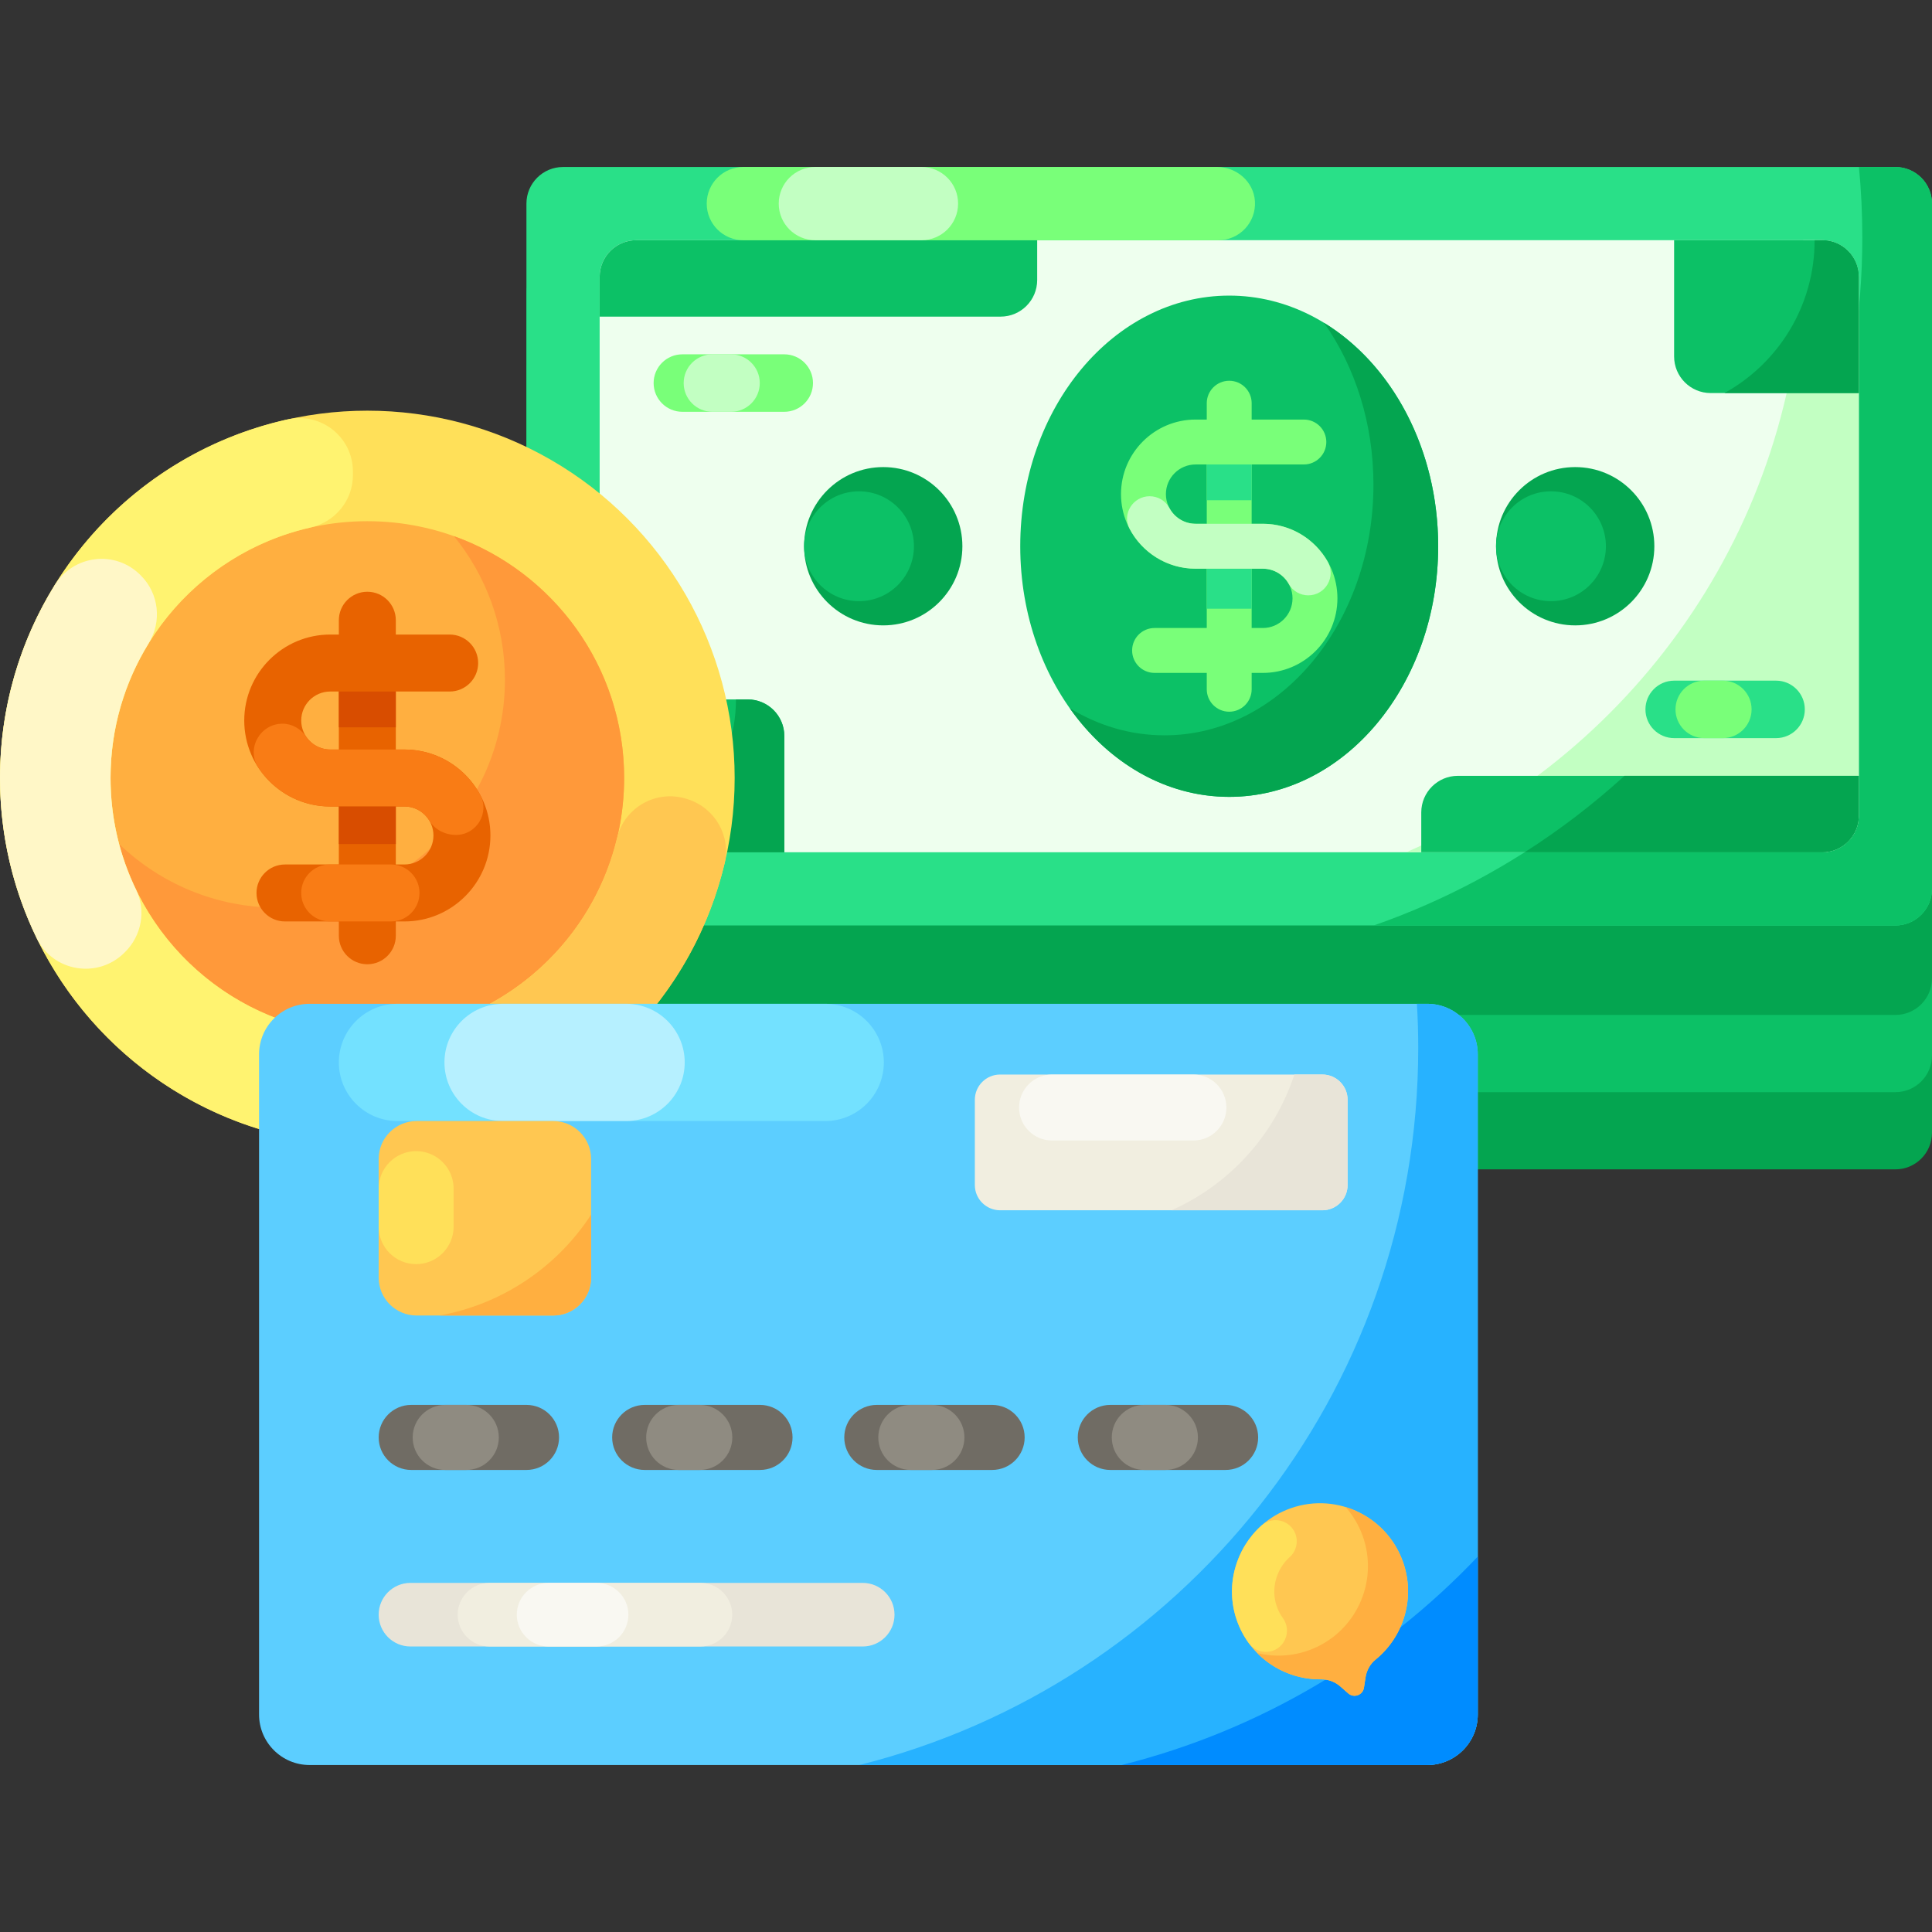 <svg id="Capa_1" enable-background="new 0 0 512 512" height="512" viewBox="0 0 512 512" width="512" xmlns="http://www.w3.org/2000/svg"><rect x="0" y="0" width="512" height="512" fill="#333333" stroke="none"/><g><g><g><g><g><g><g><path d="m502.298 309.893h-353.086c-5.357 0-9.7-4.343-9.7-9.7v-181.604c0-5.357 4.343-9.7 9.7-9.7h353.086c5.357 0 9.7 4.343 9.7 9.7v181.604c0 5.357-4.343 9.7-9.7 9.7z" fill="#04a550"/><path d="m502.298 289.432h-353.086c-5.357 0-9.7-4.343-9.7-9.7v-181.604c0-5.357 4.343-9.7 9.7-9.7h353.086c5.357 0 9.7 4.343 9.7 9.7v181.604c0 5.357-4.343 9.7-9.7 9.7z" fill="#0cc166"/><path d="m502.298 268.971h-353.086c-5.357 0-9.7-4.343-9.7-9.7v-181.604c0-5.357 4.343-9.7 9.7-9.7h353.086c5.357 0 9.7 4.343 9.7 9.7v181.604c0 5.357-4.343 9.7-9.7 9.7z" fill="#04a550"/><path d="m502.298 245.26h-353.086c-5.357 0-9.7-4.343-9.7-9.7v-181.604c0-5.357 4.343-9.7 9.7-9.7h353.086c5.357 0 9.7 4.343 9.7 9.7v181.604c0 5.357-4.343 9.7-9.7 9.7z" fill="#29e088"/><path d="m512 53.956v181.6c0 5.364-4.346 9.7-9.7 9.7h-138.232c75.377-26.296 129.464-98.017 129.464-182.357 0-6.285-.301-12.513-.893-18.643h9.661c5.354 0 9.7 4.346 9.7 9.7z" fill="#0cc166"/><path d="m158.912 216.16v-142.804c0-5.357 4.343-9.7 9.7-9.7h314.286c5.357 0 9.7 4.343 9.7 9.7v142.804c0 5.357-4.343 9.7-9.7 9.7h-314.286c-5.357 0-9.7-4.343-9.7-9.7z" fill="#efe"/><path d="m492.6 73.355v142.801c0 5.364-4.346 9.7-9.7 9.7h-110.219c61.904-27.063 105.166-88.841 105.166-160.717 0-.495 0-.989-.009-1.484h5.063c5.354.001 9.699 4.346 9.699 9.7z" fill="#c2ffc2"/><path d="m492.598 104.165h-39.242c-5.357 0-9.7-4.343-9.7-9.7v-30.809h39.242c5.357 0 9.7 4.343 9.7 9.7z" fill="#0cc166"/><path d="m207.854 225.86h-39.242c-5.357 0-9.7-4.343-9.7-9.7v-30.809h39.242c5.357 0 9.7 4.343 9.7 9.7z" fill="#0cc166"/><path d="m207.852 195.055v30.807h-39.236c-1.727 0-3.337-.446-4.733-1.232 17.857-4.161 31.156-20.166 31.156-39.275h3.114c5.354 0 9.699 4.336 9.699 9.7z" fill="#04a550"/></g><g><g><circle cx="234.067" cy="144.758" fill="#04a550" r="20.975"/><circle cx="227.648" cy="144.758" fill="#0cc166" r="14.556"/></g><g><circle cx="417.443" cy="144.758" fill="#04a550" r="20.975"/><circle cx="411.024" cy="144.758" fill="#0cc166" r="14.556"/></g></g><g><ellipse cx="325.755" cy="144.758" fill="#0cc166" rx="55.38" ry="66.42"/><path d="m381.13 144.761c0 36.675-24.793 66.415-55.376 66.415-16.936 0-32.106-9.128-42.262-23.503 7.537 4.598 16.073 7.197 25.113 7.197 30.584 0 55.376-29.74 55.376-66.424 0-16.354-4.927-31.321-13.095-42.893 17.954 10.99 30.244 33.377 30.244 59.208z" fill="#04a550"/><path d="m334.673 138.808h-2.968v-15.719h13.832c3.287 0 5.95-2.664 5.95-5.95s-2.664-5.95-5.95-5.95h-13.832v-4.333c0-3.286-2.664-5.95-5.95-5.95s-5.95 2.664-5.95 5.95v4.333h-2.967c-10.895 0-19.76 8.864-19.76 19.76 0 10.895 8.865 19.76 19.76 19.76h2.967v15.718h-13.831c-3.287 0-5.95 2.664-5.95 5.95s2.664 5.95 5.95 5.95h13.831v4.334c0 3.286 2.664 5.95 5.95 5.95s5.95-2.664 5.95-5.95v-4.334h2.968c10.895 0 19.759-8.864 19.759-19.76 0-10.895-8.863-19.759-19.759-19.759zm-17.836 0c-4.334 0-7.86-3.525-7.86-7.859s3.526-7.86 7.86-7.86h2.967v15.719zm17.836 27.619h-2.968v-15.718h2.968c4.334 0 7.859 3.525 7.859 7.859 0 4.333-3.525 7.859-7.859 7.859z" fill="#79ff79"/><g fill="#29e088"><path d="m319.804 150.708h11.901v10.608h-11.901z"/><path d="m319.804 123.089h11.901v9.475h-11.901z"/></g><path d="m316.837 138.808c-3.006 0-5.619-1.697-6.938-4.184-1.022-1.927-3.04-3.115-5.222-3.115-4.393 0-7.383 4.655-5.353 8.551 3.294 6.322 9.903 10.649 17.513 10.649h17.836c2.958 0 5.539 1.642 6.88 4.063 1.033 1.865 3.02 2.999 5.152 2.999 4.571 0 7.402-4.933 5.152-8.913-3.39-5.994-9.817-10.05-17.183-10.05z" fill="#c2ffc2"/></g><path d="m492.6 205.603v10.553c0 5.364-4.346 9.7-9.7 9.7h-106.251v-10.553c0-5.354 4.345-9.7 9.7-9.7z" fill="#0cc166"/><path d="m265.164 83.91h-106.248v-10.554c0-5.357 4.343-9.7 9.7-9.7h106.248v10.554c0 5.357-4.343 9.7-9.7 9.7z" fill="#0cc166"/><path d="m322.552 44.251h-125.56c-5.36 0-9.705 4.345-9.705 9.705 0 5.36 4.345 9.705 9.705 9.705h125.893c5.573 0 10.05-4.698 9.684-10.351-.334-5.158-4.848-9.059-10.017-9.059z" fill="#79ff79"/><path d="m244.199 44.251h-28.122c-5.36 0-9.705 4.345-9.705 9.705 0 5.36 4.345 9.705 9.705 9.705h28.122c5.36 0 9.705-4.345 9.705-9.705 0-5.36-4.345-9.705-9.705-9.705z" fill="#c2ffc2"/></g><path d="m492.601 73.361v30.807h-35.618c14.259-7.876 23.91-23.066 23.91-40.507h2.008c5.354 0 9.7 4.335 9.7 9.7z" fill="#04a550"/></g><g><g><path d="m470.678 195.61h-27.003c-4.206 0-7.615-3.409-7.615-7.615 0-4.206 3.409-7.615 7.615-7.615h27.003c4.206 0 7.615 3.409 7.615 7.615 0 4.206-3.41 7.615-7.615 7.615z" fill="#29e088"/><path d="m456.576 180.381h-4.937c-4.205 0-7.615 3.409-7.615 7.615 0 4.205 3.409 7.615 7.615 7.615h4.937c4.205 0 7.615-3.409 7.615-7.615 0-4.206-3.41-7.615-7.615-7.615z" fill="#79ff79"/></g><g><path d="m207.835 109.13h-27.003c-4.206 0-7.615-3.409-7.615-7.615 0-4.206 3.409-7.615 7.615-7.615h27.003c4.206 0 7.615 3.409 7.615 7.615 0 4.206-3.41 7.615-7.615 7.615z" fill="#79ff79"/><path d="m193.733 93.901h-4.937c-4.205 0-7.615 3.409-7.615 7.615 0 4.205 3.409 7.615 7.615 7.615h4.937c4.205 0 7.615-3.409 7.615-7.615 0-4.206-3.409-7.615-7.615-7.615z" fill="#c2ffc2"/></g></g><path d="m492.6 205.603v10.553c0 5.364-4.346 9.7-9.7 9.7h-78.85c9.399-5.995 18.255-12.775 26.451-20.253z" fill="#04a550"/></g></g><g><g><g><circle cx="97.348" cy="206.178" fill="#ffe059" r="97.346"/><circle cx="97.348" cy="206.178" fill="#ffaf40" r="68.056"/><path d="m165.402 206.176c0 37.592-30.466 68.058-68.058 68.058-31.546 0-58.07-21.46-65.782-50.582 10.854 10.441 25.617 16.874 41.872 16.874 33.344 0 60.379-27.035 60.379-60.379 0-14.425-5.064-27.67-13.501-38.054 26.286 9.419 45.09 34.557 45.09 64.083z" fill="#ff993a"/><path d="m93.523 286.405c0-6.69-4.703-12.376-11.229-13.849-30.341-6.849-52.999-33.962-52.999-66.38 0-32.411 22.659-59.53 53-66.38 6.525-1.473 11.228-7.159 11.228-13.849v-1.003c0-9.08-8.42-15.77-17.286-13.809-43.61 9.641-76.237 48.526-76.237 95.041s32.627 85.4 76.237 95.042c8.866 1.96 17.286-4.729 17.286-13.809z" fill="#fff370"/><path d="m182.185 211.78c-8.047-2.691-16.701 2.068-18.675 10.32-2.823 11.799-8.834 22.989-18.044 32.199-11.702 11.703-26.606 18.251-41.893 19.646-7.495.684-13.195 7.037-13.195 14.563 0 8.652 7.459 15.379 16.074 14.577 21.797-2.029 43.038-11.381 59.729-28.071 13.201-13.201 21.811-29.249 25.84-46.167 1.727-7.251-2.478-14.607-9.548-16.971z" fill="#ffc751"/><path d="m33.177 252.265c4.332-4.315 5.575-10.922 2.906-16.423-4.349-8.965-6.788-19.03-6.788-29.666 0-13.087 3.695-25.309 10.098-35.684 3.544-5.742 2.745-13.152-2.02-17.929-.069-.069-.138-.138-.207-.208-6.632-6.65-17.7-5.305-22.645 2.679-9.203 14.859-14.521 32.376-14.521 51.142 0 15.227 3.498 29.635 9.733 42.468 4.329 8.91 16.21 10.825 23.229 3.835.071-.072.143-.143.215-.214z" fill="#fff7c7"/></g><path d="m107.184 198.629h-2.289v-15.369h14.273c4.169 0 7.549-3.38 7.549-7.549s-3.38-7.549-7.549-7.549h-14.273v-3.795c0-4.169-3.38-7.549-7.549-7.549s-7.549 3.38-7.549 7.549v3.795h-2.287c-12.562 0-22.782 10.22-22.782 22.782s10.22 22.782 22.782 22.782h2.288v15.369h-14.272c-4.169 0-7.549 3.38-7.549 7.549s3.38 7.549 7.549 7.549h14.272v3.795c0 4.169 3.38 7.549 7.549 7.549s7.549-3.38 7.549-7.549v-3.795h2.289c12.562 0 22.782-10.22 22.782-22.782s-10.22-22.782-22.783-22.782zm-19.674 0c-4.237 0-7.684-3.447-7.684-7.684s3.447-7.684 7.684-7.684h2.288v15.369h-2.288zm19.674 30.466h-2.289v-15.369h2.289c4.237 0 7.684 3.447 7.684 7.684s-3.446 7.685-7.684 7.685z" fill="#e86300"/><g fill="#f97c15"><path d="m89.798 198.629h-2.288c-2.635 0-4.964-1.333-6.348-3.361-1.441-2.11-3.731-3.482-6.286-3.482-5.969 0-9.695 6.638-6.42 11.628 4.073 6.206 11.091 10.312 19.053 10.312h2.288 15.098 2.289c2.791 0 5.237 1.497 6.582 3.73 1.469 2.441 4.23 3.807 7.079 3.806 5.46 0 8.992-5.835 6.399-10.639-3.851-7.135-11.398-11.994-20.059-11.994h-2.289z"/><path d="m79.825 236.644c0 4.169 3.38 7.549 7.549 7.549h16.247c4.169 0 7.549-3.38 7.549-7.549 0-4.169-3.38-7.549-7.549-7.549h-16.247c-4.169 0-7.549 3.38-7.549 7.549z"/></g></g><g fill="#d84d00"><path d="m89.798 183.26h15.097v9.493h-15.097z"/><path d="m89.798 213.726h15.097v9.952h-15.097z"/></g></g></g><g><g><path d="m378.223 467.749h-296.17c-7.401 0-13.401-6-13.401-13.401v-174.93c0-7.401 6-13.401 13.401-13.401h296.17c7.401 0 13.401 6 13.401 13.401v174.929c0 7.402-6 13.402-13.401 13.402z" fill="#5cceff"/><path d="m218.688 266.017h-113.353c-8.58 0-15.536 6.956-15.536 15.536 0 8.58 6.956 15.536 15.536 15.536h113.354c8.58 0 15.536-6.956 15.536-15.536-.001-8.58-6.956-15.536-15.537-15.536z" fill="#73e1ff"/><path d="m165.92 266.017h-32.6c-8.58 0-15.536 6.956-15.536 15.536 0 8.58 6.956 15.536 15.536 15.536h32.6c8.58 0 15.536-6.956 15.536-15.536 0-8.58-6.956-15.536-15.536-15.536z" fill="#b6f0ff"/><path d="m391.624 279.419v174.928c0 7.404-5.997 13.401-13.401 13.401h-150.477c85.085-21.328 148.098-98.306 148.098-190.004 0-3.94-.114-7.846-.348-11.726h2.727c7.404 0 13.401 5.997 13.401 13.401z" fill="#27b2ff"/><path d="m391.624 412.514v41.832c0 7.404-5.997 13.401-13.401 13.401h-80.958c36.633-9.179 69.171-28.678 94.359-55.233z" fill="#008cff"/><g><g><path d="m371.736 413.729c-4.511-12.395-18.432-18.644-30.759-13.618-11.385 4.642-17.24 17.581-13.228 29.204 3.385 9.806 12.613 15.867 22.393 15.727 1.87-.027 3.678.67 5.083 1.904l2.075 1.822c1.499 1.317 3.862.457 4.164-1.516l.418-2.727c.281-1.834 1.195-3.531 2.635-4.7 7.51-6.095 10.714-16.496 7.219-26.096z" fill="#ffc751"/><path d="m371.736 413.729c3.494 9.601.288 19.999-7.221 26.094-1.438 1.172-2.351 2.868-2.633 4.702l-.419 2.727c-.302 1.974-2.664 2.834-4.164 1.516l-2.074-1.82c-1.405-1.239-3.213-1.935-5.082-1.908-6.385.092-12.534-2.457-16.975-6.968 4.401 1.087 9.161.919 13.742-.748 12.308-4.48 18.653-18.086 14.173-30.394-1.039-2.855-2.571-5.387-4.462-7.541 6.768 2.071 12.51 7.182 15.115 14.34z" fill="#ffaf40"/><path d="m340.555 434.46c.858-1.845.623-4.001-.573-5.647-.687-.946-1.245-2.002-1.642-3.153-1.618-4.68-.081-9.867 3.467-13.043 1.698-1.52 2.286-3.929 1.507-6.07-1.356-3.724-6.049-4.911-9.002-2.268-6.819 6.105-9.691 15.972-6.563 25.036.781 2.264 1.874 4.327 3.214 6.159 2.504 3.426 7.755 2.937 9.544-.911z" fill="#ffe059"/></g></g><g><g><path d="m139.535 389.552h-30.565c-4.76 0-8.619-3.859-8.619-8.619 0-4.76 3.859-8.619 8.619-8.619h30.565c4.76 0 8.619 3.859 8.619 8.619 0 4.76-3.859 8.619-8.619 8.619z" fill="#706c64"/><path d="m123.572 372.313h-5.588c-4.76 0-8.619 3.859-8.619 8.619 0 4.76 3.859 8.619 8.619 8.619h5.588c4.76 0 8.619-3.859 8.619-8.619.001-4.76-3.858-8.619-8.619-8.619z" fill="#8f8b81"/></g><g><path d="m201.413 389.552h-30.565c-4.76 0-8.619-3.859-8.619-8.619 0-4.76 3.859-8.619 8.619-8.619h30.565c4.76 0 8.619 3.859 8.619 8.619 0 4.76-3.859 8.619-8.619 8.619z" fill="#706c64"/><path d="m185.451 372.313h-5.588c-4.76 0-8.619 3.859-8.619 8.619 0 4.76 3.859 8.619 8.619 8.619h5.588c4.76 0 8.619-3.859 8.619-8.619 0-4.76-3.859-8.619-8.619-8.619z" fill="#8f8b81"/></g><g><path d="m262.925 389.552h-30.565c-4.76 0-8.619-3.859-8.619-8.619 0-4.76 3.859-8.619 8.619-8.619h30.565c4.76 0 8.619 3.859 8.619 8.619 0 4.76-3.859 8.619-8.619 8.619z" fill="#706c64"/><path d="m246.963 372.313h-5.588c-4.76 0-8.619 3.859-8.619 8.619 0 4.76 3.859 8.619 8.619 8.619h5.588c4.76 0 8.619-3.859 8.619-8.619 0-4.76-3.859-8.619-8.619-8.619z" fill="#8f8b81"/></g><g><path d="m324.804 389.552h-30.565c-4.76 0-8.619-3.859-8.619-8.619 0-4.76 3.859-8.619 8.619-8.619h30.565c4.76 0 8.619 3.859 8.619 8.619 0 4.76-3.859 8.619-8.619 8.619z" fill="#706c64"/><path d="m308.842 372.313h-5.588c-4.76 0-8.619 3.859-8.619 8.619 0 4.76 3.859 8.619 8.619 8.619h5.588c4.76 0 8.619-3.859 8.619-8.619 0-4.76-3.859-8.619-8.619-8.619z" fill="#8f8b81"/></g></g><g><path d="m228.63 436.337h-119.853c-4.654 0-8.427-3.773-8.427-8.427 0-4.654 3.773-8.427 8.427-8.427h119.853c4.654 0 8.426 3.773 8.426 8.427.001 4.654-3.772 8.427-8.426 8.427z" fill="#e8e4d8"/><path d="m185.621 419.484h-55.894c-4.654 0-8.426 3.773-8.426 8.426 0 4.654 3.773 8.426 8.426 8.426h55.894c4.654 0 8.426-3.773 8.426-8.426.001-4.653-3.772-8.426-8.426-8.426z" fill="#f1eee0"/><path d="m158.1 419.484h-12.715c-4.654 0-8.427 3.773-8.427 8.427 0 4.654 3.773 8.427 8.427 8.427h12.715c4.654 0 8.427-3.773 8.427-8.427 0-4.654-3.773-8.427-8.427-8.427z" fill="#f9f8f2"/></g><g><path d="m146.599 348.626h-36.197c-5.551 0-10.051-4.5-10.051-10.051v-31.435c0-5.551 4.5-10.051 10.051-10.051h36.197c5.551 0 10.051 4.5 10.051 10.051v31.435c0 5.551-4.5 10.051-10.051 10.051z" fill="#ffc751"/><path d="m120.214 325.078v-10.083c0-5.485-4.446-9.931-9.931-9.931-5.485 0-9.931 4.446-9.931 9.931v10.083c0 5.485 4.446 9.931 9.931 9.931 5.484.001 9.931-4.446 9.931-9.931z" fill="#ffe059"/><path d="m156.652 321.892v16.685c0 5.548-4.503 10.051-10.051 10.051h-30.146c16.811-3.036 31.218-12.953 40.197-26.736z" fill="#ffaf40"/></g><path d="m350.427 320.735h-85.386c-3.701 0-6.701-3-6.701-6.701v-22.572c0-3.701 3-6.701 6.701-6.701h85.386c3.701 0 6.701 3 6.701 6.701v22.572c0 3.701-3 6.701-6.701 6.701z" fill="#f1eee0"/><path d="m270.062 293.504c0 4.828 3.914 8.742 8.742 8.742h37.461c4.828 0 8.742-3.914 8.742-8.742 0-4.828-3.914-8.742-8.742-8.742h-37.461c-4.827 0-8.742 3.914-8.742 8.742z" fill="#f9f8f2"/><path d="m357.129 291.46v22.575c0 3.699-3.002 6.701-6.701 6.701h-39.963c15.331-6.815 27.265-19.888 32.559-35.976h7.404c3.699-.001 6.701 3.001 6.701 6.7z" fill="#e8e4d8"/></g></g></g></svg>